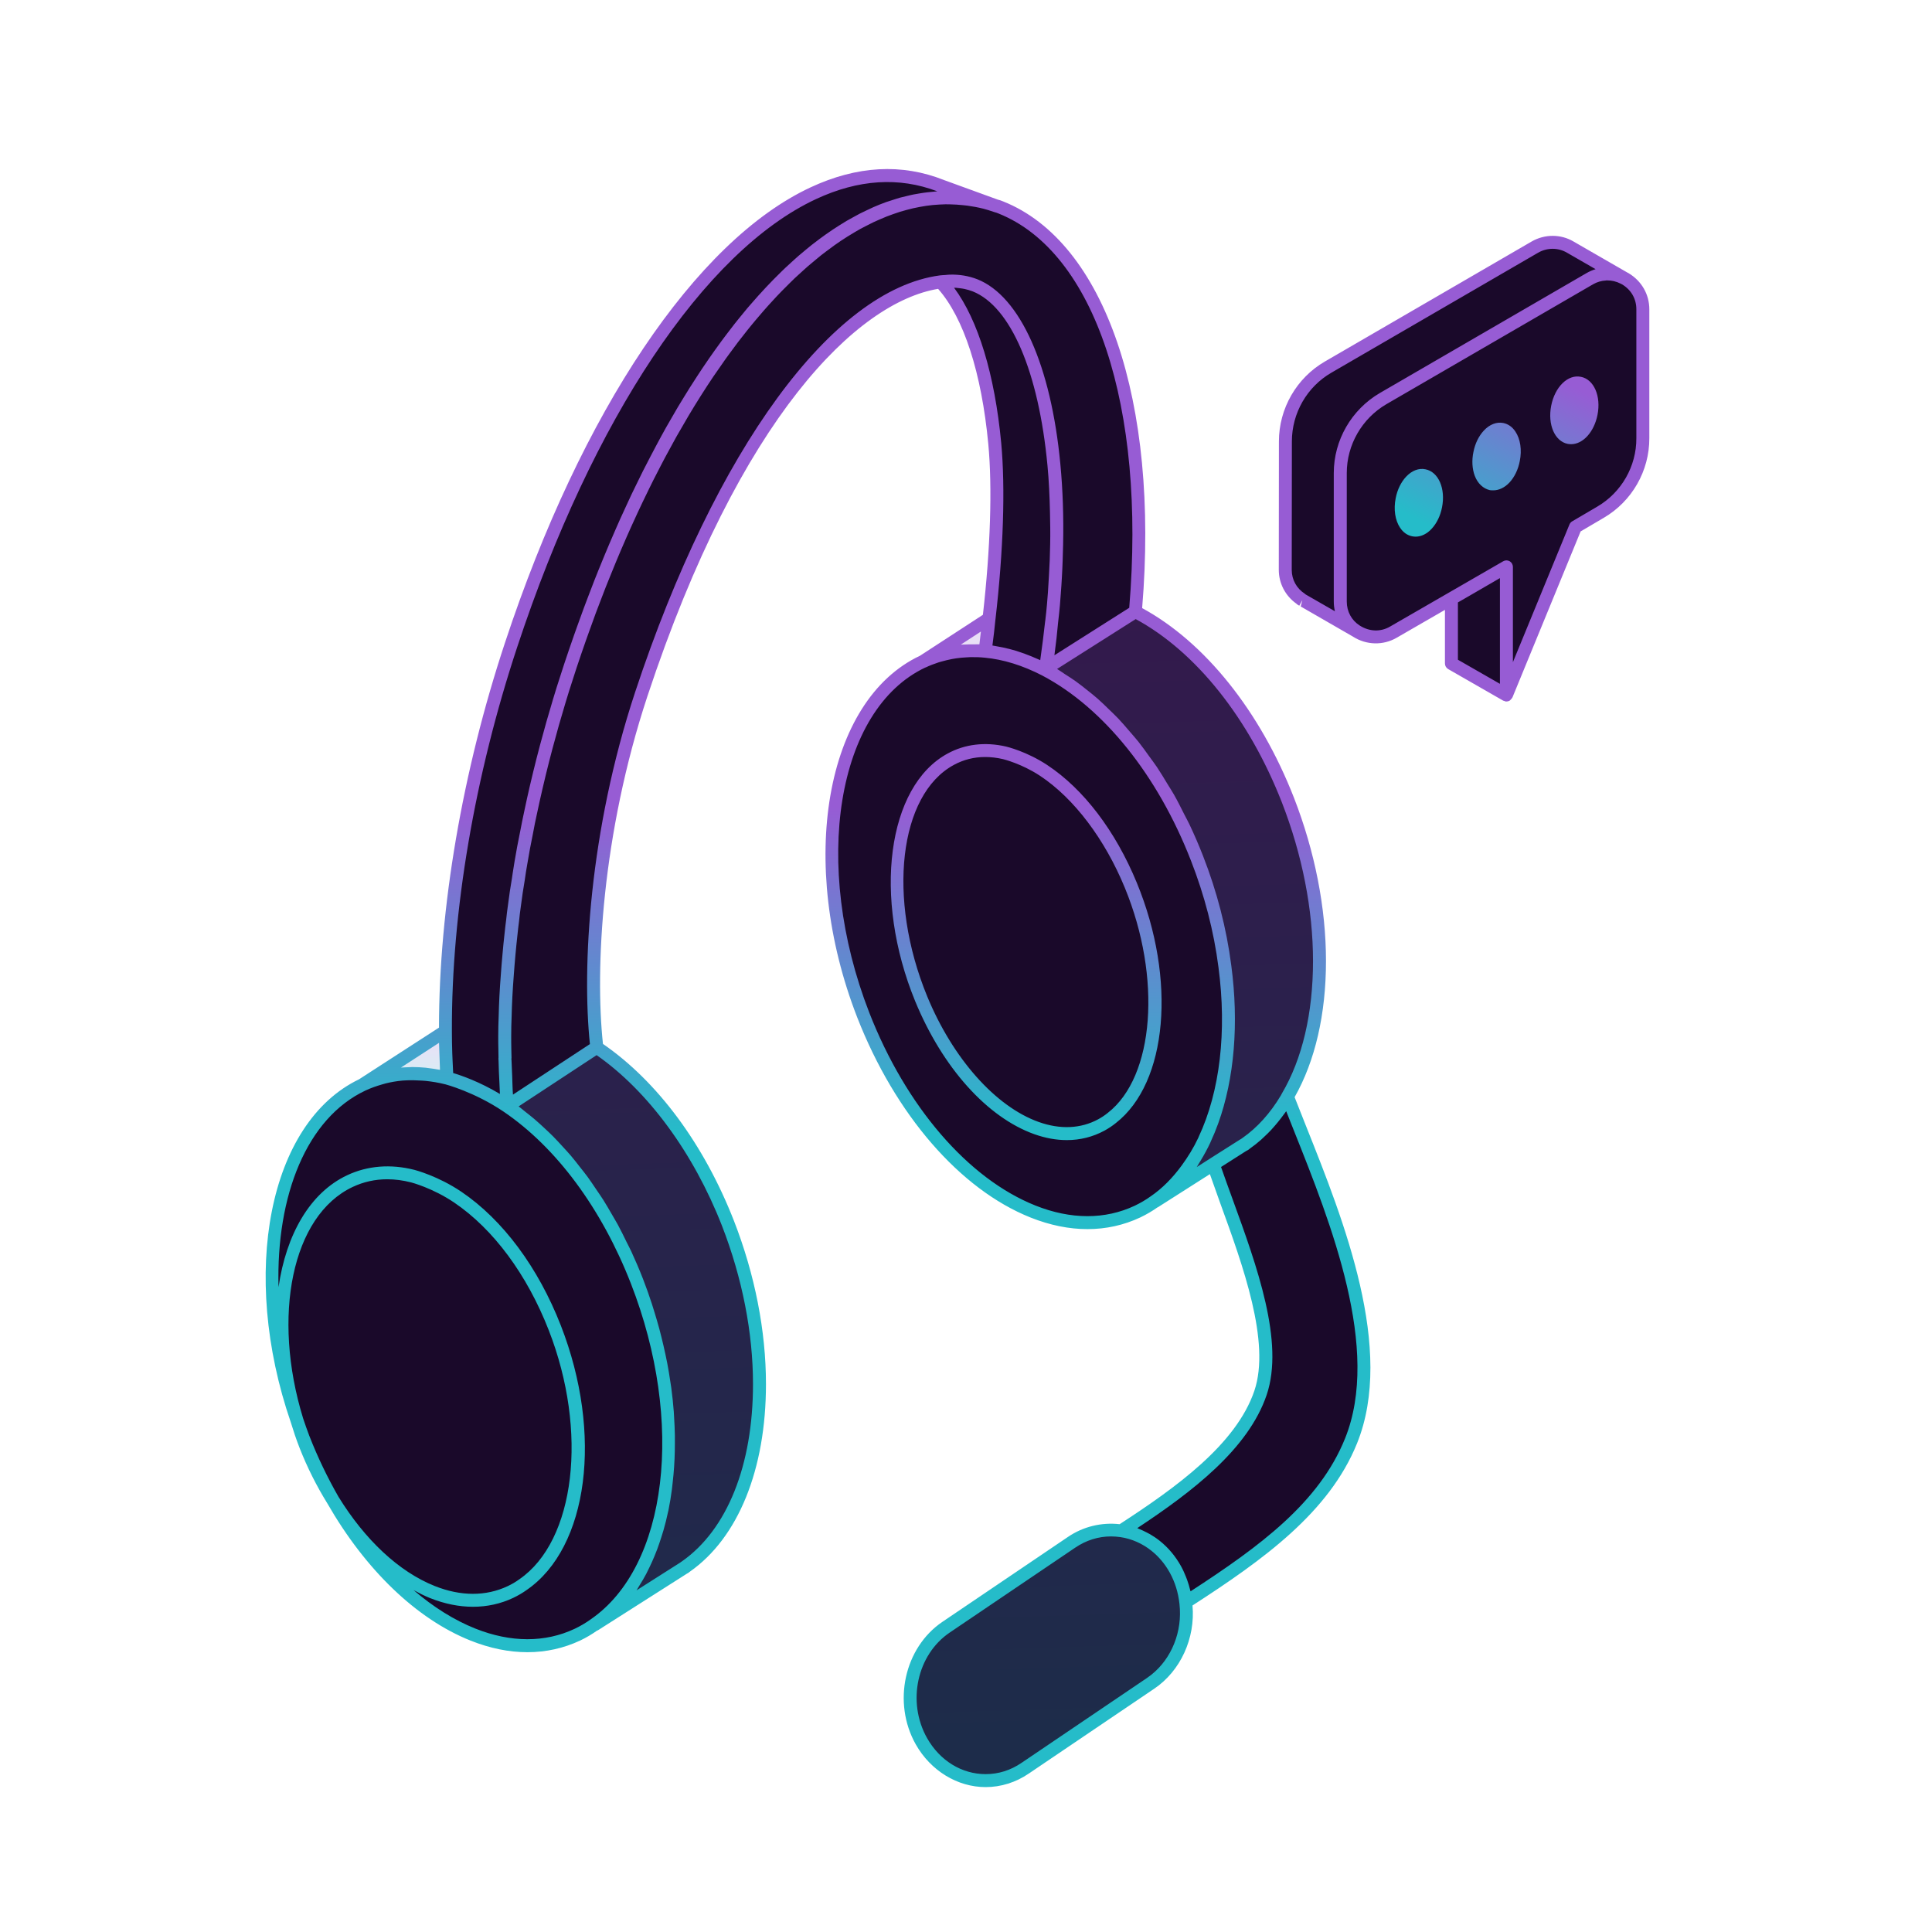 <svg width="80" height="80" viewBox="0 0 80 80" fill="none" xmlns="http://www.w3.org/2000/svg">
<path d="M68.026 12.806V18.145C68.031 19.409 67.359 20.577 66.271 21.211L65.237 21.819L62.378 28.78V23.473L60.73 24.427L60.1 24.79L57.695 26.177C57.188 26.47 56.612 26.417 56.175 26.14L56.159 26.129C55.77 25.878 55.498 25.441 55.498 24.908V19.585C55.498 18.315 56.175 17.147 57.268 16.507L65.829 11.542C66.293 11.27 66.815 11.291 67.237 11.51L67.306 11.547C67.727 11.798 68.026 12.246 68.026 12.806Z" fill="#1A092A"/>
<path d="M24.611 67.275C24.392 67.433 24.155 67.571 23.911 67.687C20.093 69.485 15.012 65.835 12.556 59.55C10.106 53.258 11.206 46.705 15.018 44.914C16.106 44.4 17.299 44.331 18.506 44.64C18.506 44.64 19.745 44.958 20.999 45.806C23.136 47.254 25.105 49.8 26.373 53.052C28.667 58.932 27.848 65.052 24.611 67.275Z" fill="#1A092A"/>
<path d="M18.443 42.698C18.443 43.364 18.468 44.015 18.506 44.64C17.299 44.331 16.106 44.4 15.019 44.914L18.062 42.938C18.106 42.911 18.149 42.883 18.193 42.856C18.193 42.856 18.312 42.78 18.443 42.698Z" fill="url(#paint0_linear_2500_36560)" fill-opacity="0.2"/>
<path d="M31.448 57.313C31.448 60.647 30.379 63.481 28.411 64.86L28.379 64.881C28.361 64.901 28.336 64.915 28.311 64.929L24.611 67.282V67.275C27.848 65.052 28.667 58.932 26.373 53.052C25.105 49.799 23.136 47.254 20.999 45.806L24.705 43.37H24.711C26.867 44.818 28.861 47.377 30.142 50.65C31.023 52.915 31.448 55.213 31.448 57.313Z" fill="#1A092A"/>
<path d="M41.234 8.521C41.084 8.466 40.941 8.425 40.791 8.384C34.816 6.84 27.973 14.408 23.618 27.575C23.405 28.213 23.205 28.852 23.024 29.483C22.93 29.799 22.836 30.114 22.755 30.43C22.549 31.164 22.368 31.891 22.199 32.612C22.124 32.941 22.049 33.27 21.98 33.6C21.918 33.888 21.861 34.176 21.805 34.464C21.718 34.883 21.643 35.294 21.574 35.706C21.537 35.946 21.493 36.187 21.462 36.42C21.399 36.777 21.349 37.127 21.305 37.47C21.274 37.696 21.249 37.916 21.224 38.135C21.199 38.313 21.18 38.485 21.162 38.663C21.13 38.952 21.099 39.24 21.074 39.528C21.049 39.816 21.024 40.104 21.005 40.386C20.962 40.955 20.93 41.511 20.918 42.06C20.905 42.348 20.899 42.629 20.899 42.911C20.899 43.082 20.899 43.267 20.905 43.467C20.905 43.576 20.912 43.693 20.912 43.809C20.905 43.83 20.905 43.858 20.912 43.892C20.924 44.221 20.943 44.564 20.949 44.866C20.955 45.038 20.962 45.202 20.974 45.353C20.98 45.477 20.987 45.587 20.993 45.696C20.993 45.731 20.999 45.772 20.999 45.806C19.685 44.914 18.506 44.64 18.506 44.64C18.468 44.015 18.443 43.364 18.443 42.698C18.424 37.957 19.306 32.31 21.168 26.69C25.68 13.043 32.967 5.303 38.991 7.705L41.234 8.521Z" fill="#1A092A"/>
<path d="M43.753 22.546C43.747 22.765 43.741 22.985 43.734 23.205C43.728 23.431 43.716 23.651 43.703 23.877C43.691 24.097 43.678 24.323 43.659 24.549V24.556C43.647 24.714 43.634 24.879 43.622 25.037C43.603 25.249 43.578 25.496 43.547 25.75C43.478 26.395 43.378 27.122 43.291 27.74C42.459 27.308 41.616 27.04 40.791 26.965C40.853 26.526 40.91 26.073 40.953 25.613C41.247 23.067 41.378 20.378 41.191 18.367C40.897 15.252 40.091 12.871 38.954 11.671C39.11 11.65 39.26 11.636 39.41 11.636C39.76 11.636 40.072 11.698 40.372 11.815C42.047 12.48 43.266 15.259 43.641 19.252C43.741 20.295 43.778 21.4 43.753 22.546Z" fill="#1A092A"/>
<path d="M47.015 25.325L43.316 27.671C43.409 27.026 43.491 26.381 43.547 25.75C43.578 25.496 43.603 25.249 43.622 25.037C43.634 24.879 43.647 24.714 43.659 24.556V24.549C43.678 24.323 43.691 24.097 43.703 23.877C43.716 23.651 43.728 23.431 43.734 23.205C43.741 22.985 43.747 22.765 43.753 22.546C43.778 21.4 43.741 20.295 43.641 19.252C43.266 15.259 42.047 12.48 40.372 11.815C40.072 11.698 39.76 11.636 39.41 11.636C39.26 11.636 39.11 11.65 38.954 11.671C35.073 12.185 30.186 17.77 26.555 28.742C24.705 34.334 24.324 39.981 24.712 43.37H24.705L20.999 45.806C20.999 45.772 20.993 45.731 20.993 45.696C20.987 45.614 20.981 45.497 20.974 45.353C20.962 45.202 20.956 45.038 20.949 44.866C20.943 44.564 20.924 44.221 20.912 43.892C20.906 43.858 20.906 43.83 20.912 43.809C20.906 43.693 20.906 43.576 20.906 43.466C20.899 43.267 20.899 43.082 20.899 42.911C20.899 42.629 20.906 42.348 20.918 42.06C20.931 41.511 20.962 40.955 21.006 40.386C21.024 40.104 21.049 39.816 21.074 39.528C21.099 39.24 21.131 38.952 21.162 38.663C21.181 38.485 21.199 38.313 21.224 38.135C21.243 37.916 21.274 37.696 21.306 37.469C21.349 37.126 21.399 36.776 21.462 36.42C21.493 36.186 21.531 35.946 21.574 35.706C21.643 35.294 21.718 34.883 21.806 34.464C21.855 34.176 21.918 33.888 21.98 33.6C22.049 33.27 22.124 32.941 22.199 32.612C22.368 31.891 22.549 31.164 22.755 30.43C22.837 30.114 22.93 29.798 23.024 29.483C23.205 28.852 23.405 28.213 23.618 27.575C27.974 14.408 34.817 6.84 40.791 8.384C40.941 8.425 41.085 8.466 41.235 8.521C41.303 8.535 41.372 8.562 41.441 8.59C45.603 10.25 47.759 16.81 47.015 25.325Z" fill="#1A092A"/>
<path d="M54.637 39.795C54.637 41.97 54.187 43.932 53.312 45.414C53.3 45.442 53.288 45.469 53.269 45.496C52.819 46.251 52.256 46.883 51.6 47.342L51.569 47.363C51.55 47.383 51.525 47.397 51.5 47.411H51.494L50.238 48.207L47.801 49.764V49.758C48.675 49.16 49.369 48.282 49.875 47.198V47.191C50.775 45.277 51.081 42.738 50.719 40.014C50.532 38.553 50.15 37.036 49.563 35.534C48.119 31.829 45.763 29.043 43.289 27.739C43.376 27.122 43.476 26.394 43.545 25.749C43.489 26.381 43.407 27.026 43.314 27.671L47.013 25.324C49.5 26.614 51.875 29.407 53.331 33.132C54.212 35.397 54.637 37.695 54.637 39.795Z" fill="#1A092A"/>
<path d="M49.875 47.191V47.198C49.369 48.282 48.675 49.16 47.8 49.758C47.582 49.915 47.344 50.053 47.101 50.169C43.282 51.967 38.202 48.317 35.746 42.032C33.296 35.74 34.396 29.187 38.208 27.396C39.02 27.012 39.895 26.875 40.789 26.964C41.614 27.039 42.457 27.307 43.288 27.739C45.763 29.043 48.119 31.829 49.563 35.534C50.15 37.036 50.531 38.553 50.719 40.014C51.081 42.738 50.775 45.277 49.875 47.191Z" fill="#1A092A"/>
<path d="M55.944 59.666C54.762 62.593 51.88 64.55 49.101 66.341C49.051 65.868 48.907 65.415 48.669 64.983C48.451 64.592 48.169 64.263 47.851 64.009C47.432 63.672 46.945 63.46 46.438 63.384C48.798 61.853 51.397 60.032 52.197 57.671C53.047 55.146 51.219 51.102 50.238 48.207L51.494 47.411H51.5C51.525 47.397 51.55 47.383 51.569 47.363L51.6 47.342C52.257 46.883 52.819 46.251 53.269 45.496C53.288 45.469 53.3 45.442 53.313 45.414C54.756 49.167 57.669 55.391 55.944 59.666Z" fill="#1A092A"/>
<path d="M47.644 69.704L42.451 73.217C41.939 73.567 41.376 73.731 40.814 73.731C39.77 73.731 38.745 73.148 38.152 72.098C37.245 70.486 37.702 68.373 39.176 67.378L44.37 63.864C45.013 63.425 45.745 63.281 46.438 63.384C46.944 63.46 47.432 63.672 47.85 64.009C48.169 64.263 48.45 64.592 48.669 64.983C48.907 65.415 49.05 65.868 49.1 66.341C49.107 66.355 49.107 66.376 49.107 66.389C49.25 67.673 48.713 68.983 47.644 69.704Z" fill="#1A092A"/>
<path d="M44.37 63.864C45.014 63.425 45.745 63.282 46.438 63.385C46.944 63.46 47.432 63.672 47.851 64.009C48.169 64.263 48.45 64.592 48.669 64.983C48.906 65.415 49.051 65.868 49.101 66.342C49.107 66.355 49.106 66.376 49.106 66.389C49.25 67.673 48.713 68.984 47.645 69.704L42.451 73.217C41.939 73.567 41.376 73.731 40.813 73.731C39.77 73.731 38.745 73.148 38.151 72.099C37.245 70.486 37.702 68.373 39.177 67.378L44.37 63.864ZM24.711 43.37C26.867 44.818 28.86 47.377 30.142 50.65C31.023 52.914 31.448 55.213 31.448 57.312C31.448 60.647 30.379 63.481 28.411 64.86L28.38 64.881C28.361 64.901 28.336 64.915 28.311 64.929L24.611 67.282V67.275C27.848 65.052 28.666 58.932 26.373 53.052C25.104 49.8 23.136 47.254 20.999 45.806L24.705 43.37H24.711ZM47.013 25.324C49.5 26.614 51.875 29.407 53.331 33.133C54.212 35.397 54.638 37.695 54.638 39.795C54.638 41.97 54.187 43.932 53.312 45.414C53.3 45.441 53.287 45.469 53.269 45.497C52.819 46.252 52.257 46.883 51.601 47.343L51.569 47.363C51.551 47.384 51.525 47.397 51.5 47.411H51.494L50.238 48.207L47.801 49.764V49.758C48.676 49.161 49.369 48.282 49.875 47.198V47.191C50.775 45.277 51.081 42.738 50.719 40.014C50.531 38.553 50.15 37.037 49.562 35.534C48.119 31.829 45.764 29.043 43.289 27.739C43.377 27.122 43.476 26.394 43.545 25.749C43.489 26.38 43.407 27.026 43.313 27.671L47.013 25.324ZM40.953 25.613C40.909 26.073 40.853 26.526 40.791 26.965C40.456 26.931 40.123 26.93 39.796 26.961C39.359 27.003 38.931 27.103 38.518 27.265C38.414 27.305 38.312 27.349 38.21 27.397L40.953 25.613Z" fill="url(#paint1_linear_2500_36560)" fill-opacity="0.2"/>
<path d="M60.73 24.428L62.378 23.473V28.78L60.101 27.473V24.79L60.73 24.428Z" fill="#1A092A"/>
<path d="M67.237 11.51C66.816 11.291 66.293 11.27 65.829 11.542L57.269 16.507C56.175 17.147 55.498 18.315 55.498 19.585V24.908C55.498 25.441 55.77 25.878 56.16 26.129L53.994 24.881C53.967 24.87 53.946 24.854 53.925 24.844L53.882 24.817L53.887 24.812C53.498 24.561 53.221 24.129 53.221 23.596L53.226 18.278C53.226 17.009 53.898 15.835 54.997 15.201L63.552 10.235C63.792 10.096 64.042 10.032 64.288 10.032C64.549 10.032 64.8 10.102 65.019 10.23L67.237 11.51Z" fill="#1A092A"/>
<path d="M59.028 19.433C59.564 19.54 59.865 20.23 59.711 21.008C59.644 21.357 59.49 21.672 59.283 21.894C59.088 22.108 58.846 22.222 58.618 22.222C58.572 22.222 58.525 22.215 58.478 22.208C58.277 22.168 58.102 22.047 57.975 21.853C57.767 21.544 57.7 21.089 57.793 20.626C57.86 20.277 58.015 19.962 58.223 19.74C58.458 19.486 58.753 19.372 59.028 19.433ZM62.246 17.515C62.447 17.555 62.622 17.676 62.749 17.87C62.957 18.179 63.024 18.634 62.93 19.097C62.863 19.445 62.709 19.761 62.501 19.983C62.307 20.19 62.065 20.304 61.837 20.304C61.791 20.304 61.743 20.304 61.697 20.297C61.422 20.237 61.187 20.022 61.066 19.7C60.959 19.412 60.938 19.064 61.012 18.715C61.079 18.366 61.234 18.052 61.442 17.83C61.676 17.575 61.972 17.461 62.246 17.515ZM65.465 15.604C66.001 15.711 66.303 16.401 66.149 17.179C66.008 17.89 65.546 18.393 65.056 18.393C65.009 18.393 64.962 18.387 64.915 18.38C64.379 18.273 64.078 17.582 64.232 16.797C64.386 16.019 64.922 15.49 65.465 15.604Z" fill="url(#paint2_linear_2500_36560)"/>
<path d="M33.562 7.759C35.485 6.862 37.344 6.759 39.091 7.456L41.309 8.263C41.314 8.265 41.321 8.267 41.327 8.269C41.372 8.275 41.456 8.307 41.541 8.341C45.755 10.022 48.004 16.624 47.294 25.18C49.888 26.591 52.174 29.436 53.581 33.035C54.447 35.262 54.906 37.6 54.906 39.795C54.906 41.994 54.455 43.937 53.607 45.431C53.757 45.817 53.919 46.224 54.091 46.655C55.642 50.544 57.766 55.868 56.192 59.766C55.038 62.624 52.319 64.579 49.379 66.479C49.499 67.833 48.887 69.188 47.794 69.926L42.602 73.438C42.065 73.805 41.445 74 40.813 74C39.645 74 38.536 73.321 37.919 72.23C36.946 70.5 37.443 68.224 39.026 67.155L44.22 63.642C44.854 63.21 45.613 63.03 46.362 63.113C48.676 61.608 51.186 59.817 51.942 57.585C52.619 55.573 51.464 52.396 50.535 49.843C50.381 49.419 50.236 49.012 50.099 48.618L47.945 49.99C47.939 49.994 47.931 49.993 47.925 49.997C47.714 50.147 47.474 50.288 47.217 50.411C46.531 50.734 45.795 50.895 45.029 50.895C44.268 50.895 43.477 50.735 42.678 50.417C39.753 49.252 37.069 46.153 35.496 42.129C33 35.717 34.166 28.999 38.095 27.153L40.7 25.458C41.012 22.701 41.092 20.198 40.924 18.392C40.644 15.429 39.906 13.16 38.845 11.961C35.516 12.515 30.653 17.214 26.809 28.826C24.917 34.548 24.634 40.127 24.967 43.226C27.223 44.781 29.148 47.374 30.392 50.553C31.259 52.779 31.717 55.117 31.717 57.312C31.717 60.845 30.568 63.677 28.565 65.08C28.53 65.115 28.476 65.145 28.44 65.164L24.755 67.509C24.746 67.514 24.736 67.513 24.727 67.517C24.513 67.669 24.28 67.808 24.027 67.929C23.342 68.251 22.606 68.414 21.84 68.414C21.078 68.414 20.288 68.254 19.488 67.935C17.236 67.038 15.128 64.991 13.559 62.26C13.119 61.548 12.725 60.774 12.399 59.94C12.263 59.591 12.146 59.24 12.039 58.889C9.923 52.734 11.124 46.486 14.871 44.69L14.873 44.688L18.178 42.551C18.178 37.595 19.145 31.941 20.913 26.605C24.083 17.017 28.812 9.972 33.562 7.759ZM46.005 63.62C45.479 63.62 44.973 63.779 44.521 64.086L39.327 67.6C37.969 68.516 37.547 70.475 38.386 71.967C38.915 72.904 39.823 73.463 40.813 73.463C41.344 73.463 41.846 73.305 42.301 72.995L47.494 69.481L47.668 69.353C48.511 68.687 48.968 67.56 48.84 66.42C48.787 65.933 48.653 65.51 48.434 65.112C48.237 64.759 47.983 64.457 47.684 64.218C47.306 63.914 46.861 63.718 46.398 63.649C46.266 63.63 46.135 63.62 46.005 63.62ZM16.798 44.737C16.756 44.74 16.713 44.74 16.672 44.744C16.431 44.765 16.196 44.805 15.965 44.863C15.919 44.875 15.874 44.889 15.828 44.902C15.592 44.97 15.359 45.05 15.134 45.156C12.703 46.298 11.431 49.49 11.533 53.297C11.85 51.125 12.826 49.392 14.376 48.664C15.216 48.267 16.179 48.191 17.162 48.442C17.201 48.453 18.145 48.698 19.109 49.351C20.822 50.512 22.284 52.479 23.224 54.889C24.973 59.373 24.365 64.079 21.811 65.836C21.644 65.956 21.456 66.067 21.251 66.165C20.729 66.411 20.168 66.533 19.586 66.533C19.008 66.533 18.409 66.413 17.804 66.172C17.574 66.08 17.349 65.964 17.124 65.842C17.939 66.541 18.801 67.085 19.686 67.437C21.149 68.02 22.571 68.023 23.798 67.444C24.035 67.331 24.256 67.2 24.454 67.058C24.456 67.056 24.458 67.055 24.459 67.054C27.646 64.865 28.362 58.888 26.124 53.149C24.911 50.04 23.037 47.511 20.849 46.028C19.653 45.219 18.455 44.903 18.439 44.899C18.437 44.899 18.435 44.899 18.433 44.898C18.164 44.83 17.901 44.787 17.64 44.759C17.563 44.75 17.486 44.748 17.409 44.743C17.203 44.73 16.998 44.725 16.798 44.737ZM16.034 48.831C15.531 48.831 15.053 48.937 14.604 49.149C12.087 50.332 11.249 54.499 12.553 58.736C12.635 58.975 12.714 59.214 12.807 59.452C13.156 60.346 13.564 61.19 14.015 61.977C15.107 63.752 16.511 65.08 18.003 65.674C19.078 66.103 20.121 66.104 21.02 65.68C21.197 65.597 21.358 65.501 21.5 65.398C21.502 65.397 21.503 65.396 21.505 65.394C23.822 63.803 24.358 59.275 22.724 55.085C21.823 52.775 20.432 50.896 18.808 49.796C17.92 49.195 17.037 48.964 17.028 48.962C16.688 48.874 16.356 48.831 16.034 48.831ZM53.172 46.13C53.128 46.191 53.083 46.249 53.038 46.309C52.956 46.416 52.871 46.52 52.784 46.62C52.736 46.675 52.689 46.73 52.64 46.783C52.545 46.885 52.447 46.98 52.347 47.073C52.301 47.115 52.258 47.16 52.212 47.2C52.064 47.329 51.912 47.451 51.754 47.561C51.718 47.598 51.661 47.629 51.627 47.647C51.62 47.651 51.614 47.654 51.607 47.656L50.561 48.323C50.709 48.748 50.871 49.197 51.04 49.659C52.047 52.428 53.188 55.567 52.451 57.757C51.69 60.005 49.354 61.781 47.093 63.276C47.118 63.285 47.142 63.3 47.167 63.31C47.273 63.352 47.377 63.401 47.478 63.454C47.523 63.477 47.568 63.499 47.612 63.524C47.753 63.606 47.89 63.696 48.019 63.8C48.373 64.081 48.671 64.435 48.903 64.851C48.985 65 49.053 65.153 49.114 65.308C49.131 65.349 49.146 65.391 49.161 65.433C49.208 65.564 49.248 65.697 49.28 65.831C49.285 65.852 49.294 65.872 49.299 65.893C52.179 64.023 54.624 62.22 55.695 59.565C57.188 55.867 55.11 50.658 53.593 46.854C53.477 46.564 53.365 46.283 53.259 46.013C53.231 46.053 53.2 46.09 53.172 46.13ZM21.476 45.813C21.568 45.881 21.657 45.961 21.748 46.032C21.872 46.129 21.996 46.227 22.118 46.33C22.262 46.452 22.403 46.581 22.543 46.712C22.662 46.823 22.781 46.933 22.897 47.05C23.035 47.188 23.167 47.334 23.301 47.48C23.414 47.604 23.528 47.725 23.638 47.854C23.769 48.008 23.895 48.171 24.021 48.333C24.127 48.467 24.233 48.598 24.335 48.737C24.46 48.909 24.579 49.089 24.7 49.268C24.796 49.41 24.894 49.548 24.986 49.694C25.108 49.888 25.224 50.09 25.34 50.291C25.422 50.434 25.507 50.572 25.587 50.719C25.712 50.949 25.828 51.189 25.945 51.429C26.007 51.556 26.075 51.678 26.135 51.807C26.308 52.181 26.471 52.562 26.624 52.954C26.758 53.298 26.879 53.642 26.992 53.987C27.028 54.096 27.059 54.204 27.093 54.312C27.167 54.551 27.237 54.79 27.302 55.028C27.335 55.151 27.366 55.274 27.396 55.397C27.454 55.628 27.506 55.858 27.555 56.087C27.579 56.204 27.605 56.322 27.628 56.439C27.678 56.7 27.72 56.959 27.758 57.218C27.77 57.298 27.784 57.378 27.795 57.458C27.84 57.793 27.875 58.125 27.9 58.454C27.907 58.537 27.909 58.618 27.914 58.701C27.929 58.947 27.941 59.192 27.945 59.434C27.947 59.549 27.946 59.662 27.945 59.776C27.945 59.986 27.941 60.194 27.932 60.4C27.927 60.516 27.921 60.632 27.913 60.746C27.899 60.956 27.879 61.163 27.856 61.368C27.845 61.467 27.836 61.567 27.823 61.665C27.784 61.96 27.738 62.251 27.68 62.533C27.675 62.556 27.669 62.577 27.664 62.599C27.609 62.86 27.545 63.115 27.474 63.363C27.448 63.456 27.417 63.545 27.389 63.636C27.333 63.811 27.276 63.985 27.213 64.153C27.176 64.25 27.138 64.346 27.099 64.44C27.033 64.599 26.963 64.754 26.89 64.905C26.847 64.993 26.805 65.081 26.761 65.166C26.672 65.334 26.577 65.495 26.478 65.652C26.443 65.71 26.41 65.771 26.373 65.827C26.367 65.835 26.363 65.845 26.357 65.853L28.167 64.702C28.183 64.685 28.215 64.668 28.234 64.655C30.115 63.339 31.18 60.668 31.18 57.312C31.18 55.182 30.734 52.913 29.892 50.748C28.712 47.732 26.827 45.172 24.705 43.691L21.476 45.813ZM40.016 27.22C39.874 27.227 39.734 27.239 39.596 27.26C39.538 27.268 39.479 27.278 39.422 27.289C39.279 27.316 39.137 27.35 38.997 27.39C38.954 27.403 38.91 27.413 38.867 27.427C38.683 27.486 38.502 27.556 38.325 27.64C38.323 27.641 38.32 27.64 38.317 27.64C34.642 29.373 33.601 35.783 35.996 41.934C37.515 45.822 40.087 48.808 42.876 49.919C44.337 50.502 45.76 50.505 46.987 49.926C47.225 49.812 47.447 49.682 47.644 49.54C48.131 49.208 48.558 48.771 48.934 48.257C49.186 47.911 49.42 47.536 49.62 47.111C49.623 47.099 49.628 47.088 49.633 47.078C50.516 45.2 50.807 42.704 50.454 40.05C50.263 38.565 49.879 37.079 49.313 35.632C47.938 32.103 45.699 29.314 43.168 27.978L43.167 27.977C42.351 27.554 41.542 27.303 40.766 27.232H40.764C40.566 27.212 40.371 27.207 40.178 27.211C40.123 27.212 40.069 27.217 40.016 27.22ZM43.771 27.7C43.885 27.767 43.994 27.85 44.106 27.922C44.249 28.013 44.391 28.102 44.531 28.202C44.703 28.324 44.871 28.458 45.039 28.593C45.176 28.702 45.312 28.809 45.446 28.927C45.611 29.072 45.772 29.229 45.932 29.386C46.062 29.512 46.192 29.634 46.318 29.767C46.477 29.936 46.63 30.116 46.783 30.295C46.903 30.435 47.025 30.57 47.142 30.717C47.294 30.909 47.439 31.113 47.585 31.316C47.693 31.466 47.804 31.61 47.908 31.765C48.057 31.987 48.196 32.222 48.337 32.454C48.429 32.606 48.526 32.751 48.614 32.907C48.765 33.174 48.904 33.453 49.044 33.732C49.112 33.867 49.186 33.996 49.251 34.134C49.451 34.556 49.639 34.99 49.813 35.436C50.395 36.924 50.789 38.453 50.985 39.98C51.304 42.378 51.112 44.661 50.446 46.512C50.351 46.776 50.246 47.031 50.132 47.276C50.128 47.288 50.123 47.3 50.118 47.311C49.997 47.571 49.864 47.813 49.724 48.046C49.694 48.094 49.666 48.144 49.636 48.191C49.608 48.235 49.582 48.283 49.554 48.326L50.092 47.983C50.093 47.982 50.093 47.981 50.095 47.98L51.35 47.184C51.36 47.178 51.37 47.173 51.38 47.169C51.398 47.153 51.434 47.13 51.451 47.119C52.062 46.691 52.598 46.097 53.038 45.359C53.042 45.351 53.076 45.288 53.081 45.278C53.924 43.851 54.369 41.955 54.369 39.795C54.369 37.665 53.924 35.395 53.081 33.229C51.717 29.741 49.517 26.983 47.027 25.635L43.771 27.7ZM39.242 31.201C39.958 30.811 40.792 30.713 41.654 30.912C41.689 30.92 42.512 31.115 43.365 31.679C44.874 32.677 46.192 34.411 47.076 36.561C48.72 40.559 48.347 44.831 46.208 46.5C46.067 46.615 45.907 46.722 45.732 46.818C45.251 47.078 44.725 47.209 44.175 47.209C43.74 47.209 43.289 47.128 42.831 46.965C40.874 46.267 39.029 44.209 37.896 41.459C36.131 37.157 36.735 32.555 39.242 31.201ZM40.793 31.346C40.332 31.346 39.898 31.455 39.498 31.673C37.223 32.901 36.728 37.198 38.392 41.254C39.451 43.827 41.222 45.822 43.012 46.459C43.903 46.777 44.754 46.737 45.474 46.347C45.62 46.267 45.754 46.178 45.871 46.082C45.872 46.081 45.875 46.079 45.876 46.078C47.801 44.578 48.109 40.487 46.579 36.766C45.748 34.743 44.468 33.053 43.069 32.127C42.309 31.624 41.556 31.44 41.533 31.434C41.28 31.375 41.032 31.346 40.793 31.346ZM38.895 8.47C38.803 8.475 38.712 8.481 38.62 8.49C38.531 8.499 38.442 8.511 38.353 8.523C38.262 8.536 38.171 8.552 38.08 8.569C37.991 8.586 37.901 8.603 37.811 8.624C37.719 8.645 37.627 8.669 37.535 8.694C37.447 8.718 37.358 8.742 37.27 8.769C37.175 8.799 37.079 8.833 36.984 8.866C36.898 8.897 36.812 8.927 36.725 8.961C36.626 9 36.527 9.043 36.428 9.086C36.345 9.122 36.263 9.156 36.181 9.195C36.071 9.247 35.962 9.304 35.852 9.361C35.78 9.399 35.708 9.434 35.636 9.473C35.483 9.558 35.331 9.649 35.179 9.743C35.149 9.761 35.12 9.777 35.091 9.796C34.909 9.91 34.727 10.032 34.546 10.161C34.49 10.201 34.434 10.245 34.378 10.286C34.251 10.379 34.124 10.472 33.998 10.572C33.932 10.624 33.867 10.68 33.801 10.734C33.684 10.829 33.568 10.925 33.452 11.026C33.383 11.086 33.314 11.15 33.245 11.212C33.133 11.313 33.019 11.415 32.907 11.521C32.837 11.588 32.767 11.657 32.697 11.726C32.586 11.834 32.476 11.945 32.365 12.059C32.295 12.13 32.226 12.203 32.156 12.277C32.045 12.395 31.934 12.516 31.823 12.639C31.755 12.714 31.688 12.791 31.62 12.868C31.508 12.996 31.396 13.127 31.284 13.261C31.219 13.338 31.154 13.416 31.089 13.496C30.973 13.637 30.859 13.784 30.744 13.931C30.684 14.008 30.623 14.083 30.563 14.162C30.441 14.322 30.319 14.488 30.198 14.654C30.147 14.725 30.095 14.794 30.044 14.866C29.905 15.061 29.766 15.261 29.628 15.464C29.595 15.511 29.562 15.557 29.53 15.605C29.185 16.119 28.843 16.659 28.508 17.221C28.477 17.273 28.447 17.326 28.417 17.378C28.283 17.605 28.149 17.834 28.017 18.068C27.966 18.159 27.916 18.253 27.865 18.345C27.755 18.544 27.645 18.744 27.536 18.949C27.477 19.059 27.419 19.172 27.361 19.284C27.261 19.477 27.161 19.67 27.061 19.867C27 19.988 26.939 20.112 26.879 20.235C26.785 20.427 26.691 20.62 26.598 20.815C26.535 20.947 26.472 21.08 26.41 21.214C26.32 21.407 26.231 21.602 26.142 21.799C26.08 21.938 26.017 22.077 25.955 22.218C25.868 22.415 25.782 22.615 25.696 22.816C25.635 22.96 25.574 23.104 25.514 23.249C25.428 23.455 25.343 23.664 25.259 23.874C25.201 24.018 25.142 24.162 25.084 24.308C24.998 24.527 24.913 24.749 24.829 24.971C24.775 25.113 24.72 25.255 24.666 25.399C24.576 25.642 24.488 25.89 24.399 26.137C24.354 26.264 24.308 26.389 24.263 26.517C24.131 26.893 24 27.274 23.872 27.66C23.661 28.295 23.462 28.929 23.282 29.556C23.189 29.871 23.095 30.184 23.015 30.496C22.83 31.154 22.649 31.865 22.461 32.673C22.386 32.999 22.311 33.327 22.243 33.655C22.18 33.941 22.119 34.226 22.07 34.51C21.981 34.933 21.907 35.342 21.839 35.75C21.796 35.989 21.758 36.226 21.727 36.455C21.664 36.819 21.614 37.164 21.571 37.503C21.539 37.737 21.509 37.948 21.491 38.158C21.465 38.347 21.447 38.516 21.429 38.691C21.398 38.979 21.367 39.265 21.342 39.551C21.317 39.837 21.292 40.124 21.273 40.404C21.226 41.017 21.197 41.56 21.186 42.065C21.173 42.355 21.168 42.633 21.168 42.911C21.168 43.08 21.168 43.262 21.173 43.458L21.181 43.809C21.18 43.825 21.176 43.839 21.174 43.854C21.175 43.864 21.179 43.872 21.18 43.882L21.194 44.224C21.204 44.444 21.214 44.661 21.218 44.861C21.221 44.962 21.225 45.053 21.229 45.139C21.233 45.204 21.236 45.267 21.241 45.326L24.427 43.233C24.097 40.068 24.392 34.427 26.3 28.657C29.626 18.607 34.461 11.995 38.918 11.404C38.992 11.394 39.064 11.393 39.137 11.388C39.2 11.383 39.266 11.373 39.328 11.372C39.729 11.362 40.105 11.422 40.47 11.564C42.238 12.267 43.523 15.132 43.908 19.227C44.008 20.28 44.046 21.399 44.021 22.552L44.002 23.212C43.996 23.429 43.984 23.641 43.973 23.857L43.969 23.927C43.957 24.138 43.944 24.355 43.926 24.571L43.889 25.058C43.87 25.275 43.844 25.525 43.813 25.782C43.776 26.196 43.727 26.643 43.661 27.133L46.759 25.168C47.458 16.836 45.338 10.434 41.342 8.839C41.289 8.818 41.236 8.796 41.182 8.785C41.172 8.781 41.163 8.779 41.152 8.775C41.149 8.774 41.145 8.774 41.142 8.773L41.142 8.772L41.128 8.767C40.99 8.718 40.858 8.68 40.72 8.642C40.5 8.586 40.277 8.546 40.055 8.515C39.993 8.507 39.932 8.502 39.87 8.495C39.698 8.477 39.526 8.465 39.352 8.462C39.287 8.461 39.222 8.458 39.156 8.459C39.069 8.46 38.982 8.465 38.895 8.47ZM38.813 7.923C37.228 7.318 35.541 7.427 33.789 8.244C29.17 10.396 24.547 17.324 21.423 26.774C19.655 32.107 18.692 37.763 18.712 42.697C18.712 42.701 18.712 42.706 18.712 42.71C18.712 42.997 18.717 43.29 18.727 43.592C18.73 43.687 18.735 43.79 18.739 43.888C18.746 44.066 18.754 44.247 18.765 44.432C19.105 44.534 19.847 44.788 20.701 45.299C20.693 45.177 20.688 45.042 20.683 44.903C20.682 44.886 20.681 44.87 20.681 44.853C20.663 44.542 20.65 44.213 20.643 43.896V43.893C20.637 43.867 20.636 43.83 20.642 43.788C20.638 43.679 20.637 43.569 20.637 43.466C20.631 43.272 20.631 43.085 20.631 42.911C20.631 42.626 20.638 42.34 20.65 42.048C20.661 41.538 20.69 40.985 20.738 40.365C20.756 40.084 20.783 39.794 20.808 39.505C20.832 39.215 20.863 38.925 20.895 38.635C20.914 38.454 20.933 38.279 20.958 38.097C20.976 37.893 21.007 37.673 21.038 37.447C21.038 37.445 21.039 37.442 21.039 37.439C21.039 37.437 21.04 37.435 21.04 37.432C21.084 37.089 21.134 36.734 21.198 36.373C21.216 36.23 21.243 36.073 21.268 35.915L21.308 35.665C21.379 35.246 21.454 34.831 21.543 34.409C21.598 34.123 21.655 33.833 21.719 33.543C21.787 33.214 21.862 32.882 21.938 32.552C22.129 31.735 22.311 31.017 22.497 30.357C22.578 30.044 22.672 29.725 22.767 29.406C22.948 28.774 23.15 28.133 23.363 27.491C23.495 27.093 23.629 26.702 23.765 26.314C23.807 26.194 23.85 26.076 23.892 25.957C23.987 25.692 24.081 25.428 24.178 25.169C24.23 25.027 24.284 24.889 24.337 24.749C24.425 24.516 24.514 24.284 24.603 24.055C24.661 23.908 24.72 23.762 24.778 23.616C24.865 23.399 24.953 23.184 25.042 22.971C25.103 22.824 25.164 22.678 25.226 22.533C25.313 22.328 25.401 22.125 25.489 21.924C25.554 21.776 25.618 21.629 25.683 21.484C25.771 21.289 25.86 21.097 25.949 20.906C26.015 20.763 26.081 20.619 26.147 20.478C26.239 20.285 26.333 20.096 26.426 19.906C26.491 19.774 26.555 19.639 26.621 19.509C26.724 19.304 26.828 19.104 26.933 18.904C27.021 18.733 27.111 18.564 27.201 18.396C27.324 18.167 27.447 17.938 27.572 17.716C27.653 17.572 27.734 17.434 27.815 17.294C27.898 17.15 27.982 17.004 28.065 16.863C28.154 16.715 28.243 16.57 28.332 16.425C28.409 16.298 28.487 16.172 28.565 16.048C28.658 15.901 28.751 15.757 28.845 15.613C28.921 15.497 28.996 15.38 29.072 15.267C29.168 15.123 29.265 14.982 29.361 14.843C29.435 14.736 29.509 14.631 29.583 14.527C29.683 14.387 29.783 14.248 29.884 14.111C29.954 14.016 30.025 13.922 30.096 13.829C30.2 13.691 30.306 13.553 30.411 13.419C30.476 13.336 30.542 13.256 30.607 13.175C30.719 13.037 30.831 12.898 30.943 12.765C30.991 12.709 31.04 12.655 31.088 12.598C31.505 12.114 31.928 11.664 32.353 11.251C32.407 11.199 32.46 11.145 32.514 11.095C32.629 10.986 32.745 10.882 32.86 10.778C32.928 10.718 32.995 10.655 33.062 10.597C33.173 10.501 33.284 10.409 33.395 10.318C33.468 10.258 33.542 10.198 33.615 10.139C33.723 10.054 33.832 9.972 33.94 9.891C34.017 9.834 34.094 9.777 34.171 9.723C34.277 9.647 34.384 9.574 34.49 9.503C34.57 9.449 34.65 9.398 34.73 9.348C34.835 9.281 34.94 9.215 35.045 9.153C35.127 9.105 35.21 9.06 35.292 9.015C35.395 8.957 35.499 8.899 35.602 8.846C35.689 8.801 35.776 8.761 35.863 8.72C35.962 8.672 36.062 8.623 36.161 8.58C36.34 8.502 36.519 8.43 36.697 8.366C36.776 8.338 36.856 8.316 36.935 8.29C37.045 8.254 37.154 8.217 37.264 8.186C37.347 8.163 37.43 8.145 37.514 8.125C37.619 8.099 37.725 8.073 37.831 8.052C37.914 8.035 37.997 8.022 38.08 8.009C38.186 7.991 38.293 7.975 38.399 7.963C38.481 7.953 38.563 7.946 38.645 7.939C38.701 7.935 38.757 7.926 38.813 7.923ZM16.602 44.206C16.612 44.205 16.623 44.206 16.634 44.205C16.73 44.197 16.827 44.194 16.924 44.191C16.977 44.19 17.029 44.184 17.082 44.184C17.088 44.184 17.095 44.185 17.101 44.185C17.274 44.186 17.45 44.194 17.627 44.212C17.666 44.215 17.705 44.224 17.744 44.228C17.881 44.245 18.019 44.264 18.158 44.29C18.178 44.294 18.198 44.295 18.219 44.299C18.215 44.219 18.215 44.147 18.211 44.068C18.2 43.831 18.191 43.596 18.186 43.369C18.184 43.308 18.181 43.242 18.18 43.181L16.602 44.206ZM63.417 10.003C63.967 9.684 64.633 9.692 65.154 9.999L67.371 11.277L67.433 11.31C67.976 11.634 68.295 12.19 68.295 12.806V18.144C68.3 19.496 67.576 20.761 66.406 21.443L65.45 22.005L62.626 28.882C62.624 28.887 62.618 28.889 62.615 28.894C62.608 28.909 62.599 28.923 62.589 28.935L62.513 29.012C62.471 29.036 62.424 29.048 62.378 29.048C62.361 29.048 62.343 29.046 62.326 29.043C62.316 29.041 62.31 29.031 62.3 29.027C62.281 29.021 62.261 29.022 62.244 29.012L59.967 27.706C59.884 27.658 59.832 27.57 59.832 27.474V25.254L57.829 26.41C57.272 26.731 56.584 26.716 56.031 26.366C56.029 26.365 56.027 26.363 56.024 26.361L53.859 25.113L53.926 24.859L53.924 24.857L53.801 25.081C53.797 25.079 53.748 25.049 53.741 25.046C53.72 25.033 53.701 25.017 53.684 24.999C53.225 24.676 52.952 24.157 52.952 23.596L52.957 18.278C52.957 16.916 53.688 15.648 54.862 14.969L63.417 10.003ZM60.864 24.66L60.369 24.945V27.318L62.109 28.316V23.938L60.864 24.66ZM66.495 11.615C66.313 11.625 66.132 11.675 65.965 11.772L57.403 16.739C56.394 17.33 55.767 18.421 55.767 19.585V24.907C55.767 25.32 55.962 25.684 56.304 25.903C56.708 26.16 57.172 26.171 57.561 25.944L62.244 23.241C62.285 23.217 62.331 23.204 62.378 23.204C62.424 23.204 62.471 23.216 62.513 23.24C62.595 23.288 62.646 23.377 62.646 23.473V27.42L64.988 21.717C65.01 21.663 65.05 21.617 65.1 21.588L66.136 20.98C67.141 20.394 67.763 19.308 67.758 18.146V12.806C67.758 12.375 67.543 12 67.169 11.777L67.113 11.748C66.931 11.654 66.737 11.609 66.546 11.611C66.542 11.611 66.537 11.609 66.533 11.609C66.52 11.61 66.508 11.614 66.495 11.615ZM39.506 11.915C40.503 13.256 41.19 15.506 41.458 18.343C41.632 20.211 41.548 22.803 41.221 25.639C41.22 25.642 41.219 25.646 41.219 25.649C41.184 26.012 41.141 26.375 41.094 26.729C41.168 26.74 41.243 26.757 41.317 26.77C41.385 26.782 41.452 26.793 41.52 26.808C41.708 26.848 41.897 26.895 42.087 26.953C42.12 26.963 42.153 26.977 42.186 26.987C42.35 27.04 42.515 27.1 42.68 27.167C42.744 27.193 42.809 27.221 42.874 27.249C42.941 27.278 43.007 27.304 43.074 27.335C43.147 26.81 43.223 26.24 43.278 25.721C43.279 25.718 43.281 25.715 43.281 25.712C43.312 25.458 43.336 25.22 43.354 25.014L43.392 24.535C43.409 24.314 43.46 23.41 43.467 23.197L43.485 22.538C43.495 22.086 43.487 21.644 43.477 21.205C43.462 20.546 43.433 19.898 43.374 19.278C43.008 15.387 41.849 12.69 40.273 12.064C40.164 12.022 40.052 11.99 39.938 11.965C39.881 11.952 39.822 11.945 39.763 11.937C39.709 11.93 39.655 11.922 39.6 11.918C39.569 11.916 39.537 11.916 39.506 11.915ZM39.786 26.692C39.832 26.688 39.881 26.692 39.928 26.689C40.076 26.68 40.226 26.679 40.377 26.681C40.437 26.683 40.495 26.675 40.555 26.679C40.578 26.505 40.597 26.327 40.618 26.15L39.786 26.692ZM64.884 10.463C64.524 10.252 64.07 10.244 63.685 10.467L55.131 15.432C54.12 16.016 53.494 17.107 53.494 18.278L53.488 23.596C53.488 24.002 53.686 24.363 54.032 24.587C54.051 24.599 54.068 24.613 54.084 24.63L54.085 24.627L55.276 25.311C55.245 25.181 55.229 25.045 55.229 24.907V19.585C55.229 18.231 55.959 16.963 57.133 16.276L65.694 11.309C65.814 11.239 65.941 11.185 66.07 11.146L64.884 10.463Z" fill="url(#paint3_linear_2500_36560)"/>
<defs>
<linearGradient id="paint0_linear_2500_36560" x1="16.747" y1="43.04" x2="16.754" y2="44.866" gradientUnits="userSpaceOnUse">
<stop stop-color="#975CD4"/>
<stop offset="1" stop-color="#25BCC9"/>
</linearGradient>
<linearGradient id="paint1_linear_2500_36560" x1="40.542" y1="24.818" x2="42.119" y2="73.606" gradientUnits="userSpaceOnUse">
<stop stop-color="#975CD4"/>
<stop offset="1" stop-color="#25BCC9"/>
</linearGradient>
<linearGradient id="paint2_linear_2500_36560" x1="65.181" y1="16.021" x2="61.531" y2="23.017" gradientUnits="userSpaceOnUse">
<stop stop-color="#975CD4"/>
<stop offset="1" stop-color="#25BCC9"/>
</linearGradient>
<linearGradient id="paint3_linear_2500_36560" x1="42.443" y1="33.34" x2="42.559" y2="46.849" gradientUnits="userSpaceOnUse">
<stop stop-color="#975CD4"/>
<stop offset="1" stop-color="#25BCC9"/>
</linearGradient>
</defs>
</svg>

